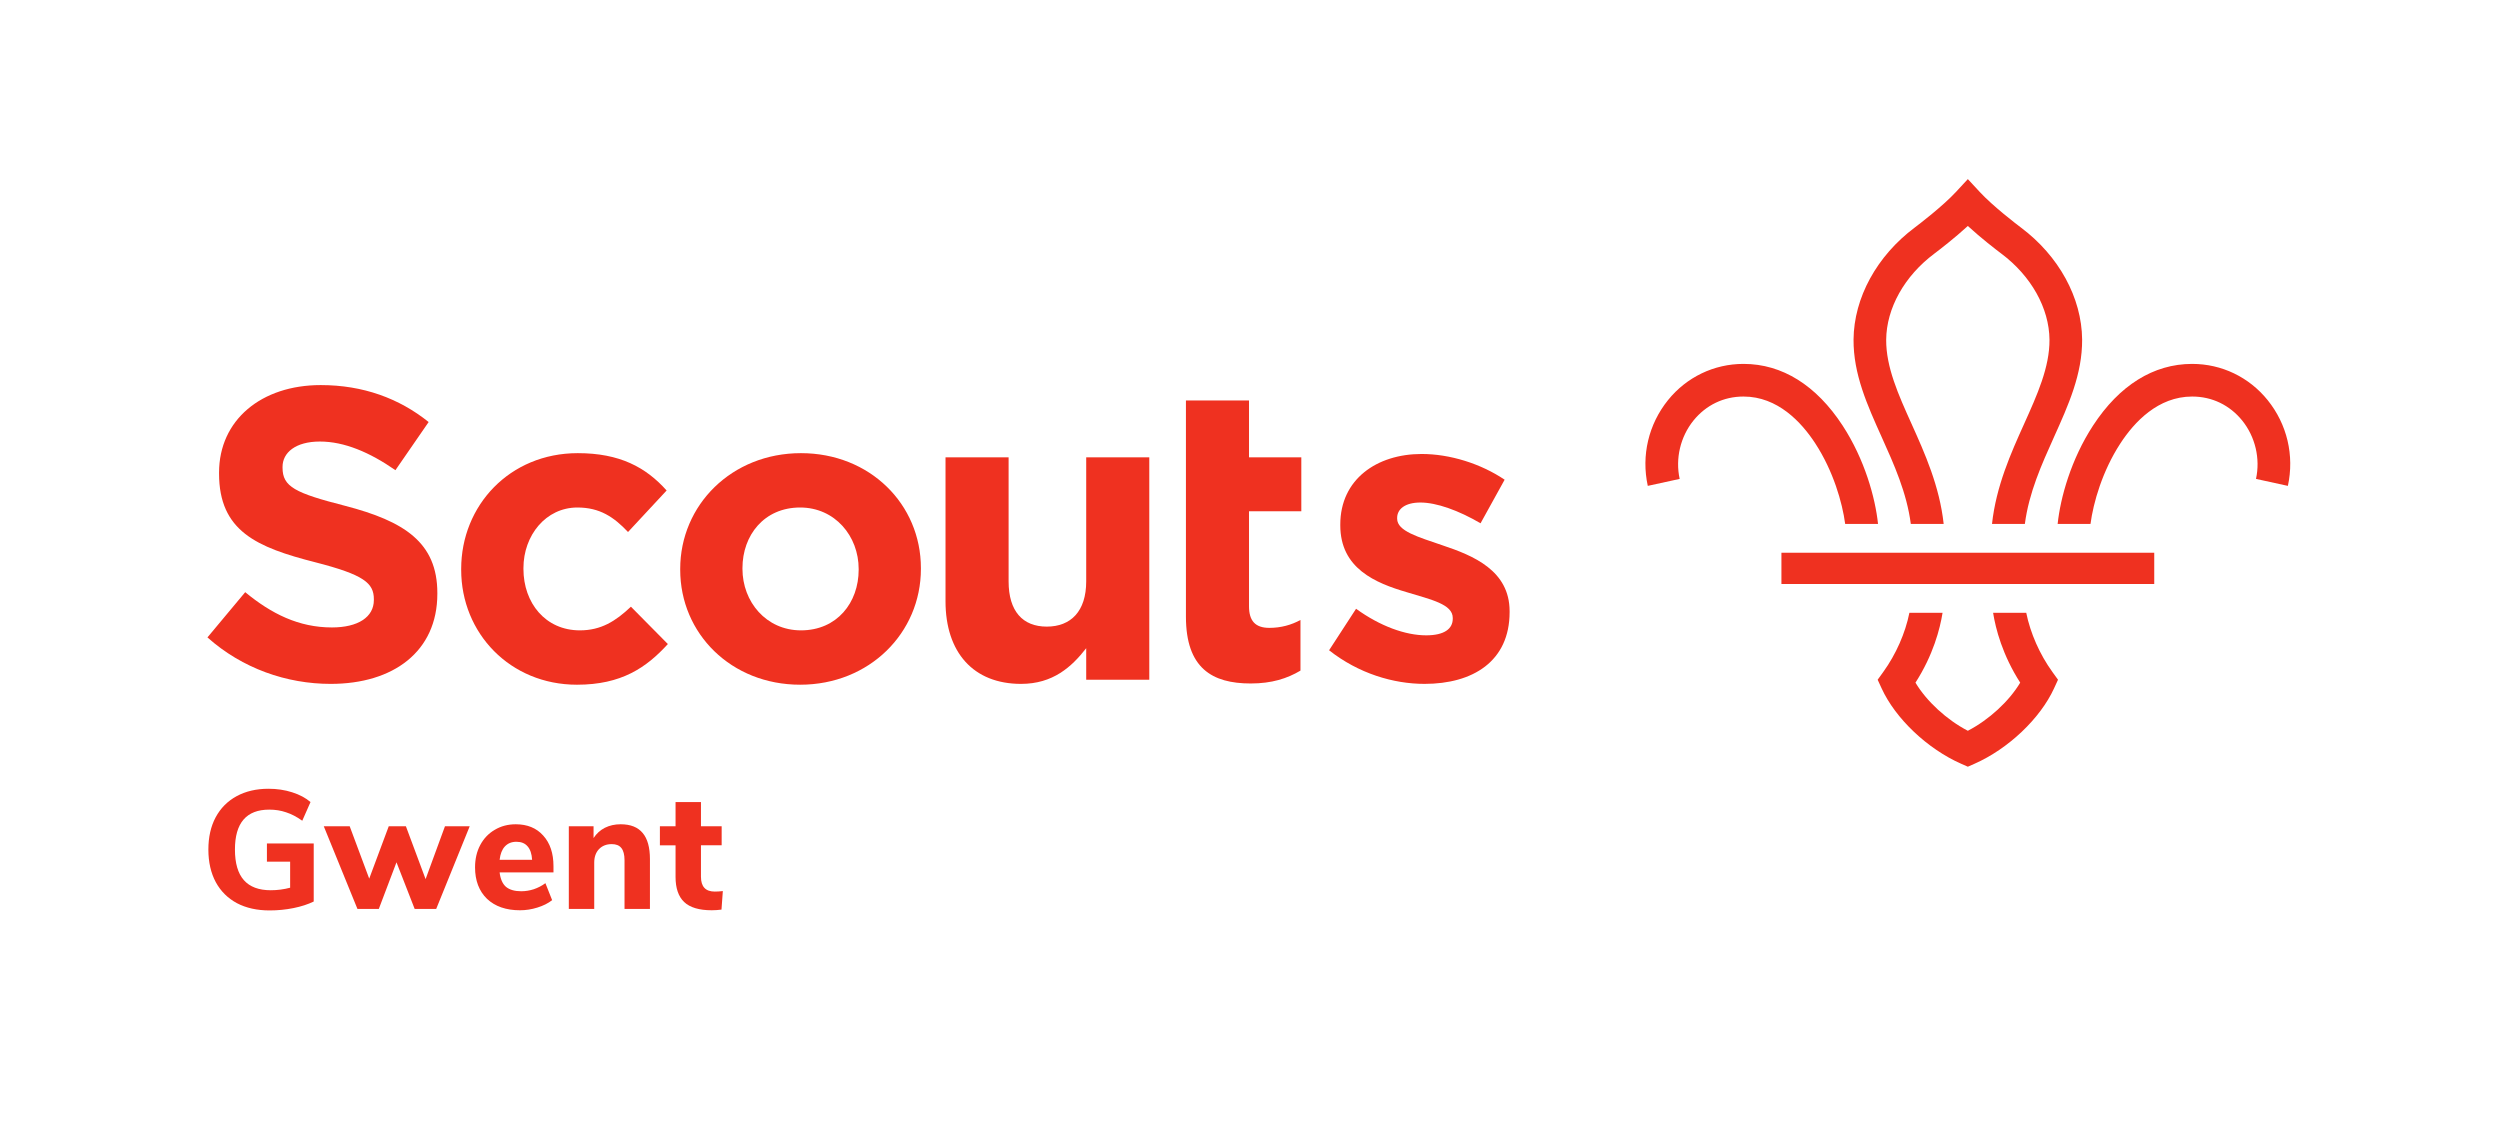 <?xml version="1.0" encoding="UTF-8" standalone="no"?>
<svg
   xmlns:dc="http://purl.org/dc/elements/1.1/"
   xmlns:cc="http://creativecommons.org/ns#"
   xmlns:rdf="http://www.w3.org/1999/02/22-rdf-syntax-ns#"
   xmlns:svg="http://www.w3.org/2000/svg"
   xmlns="http://www.w3.org/2000/svg"
   xmlns:sodipodi="http://sodipodi.sourceforge.net/DTD/sodipodi-0.dtd"
   xmlns:inkscape="http://www.inkscape.org/namespaces/inkscape"
   viewBox="0 0 415.748 188.976"
   height="188.976"
   width="415.748"
   xml:space="preserve"
   id="svg4601"
   version="1.1"
   sodipodi:docname="Gwent 2018 linear paths.svg"
   inkscape:version="0.92.3 (2405546, 2018-03-11)"><sodipodi:namedview
     pagecolor="#ffffff"
     bordercolor="#666666"
     borderopacity="1"
     objecttolerance="10"
     gridtolerance="10"
     guidetolerance="10"
     inkscape:pageopacity="0"
     inkscape:pageshadow="2"
     inkscape:window-width="2560"
     inkscape:window-height="1377"
     id="namedview59"
     showgrid="false"
     inkscape:zoom="0.72399629"
     inkscape:cx="207.87399"
     inkscape:cy="82.747607"
     inkscape:window-x="-8"
     inkscape:window-y="-8"
     inkscape:window-maximized="1"
     inkscape:current-layer="svg4601" /><defs
     id="defs4605"><clipPath
       id="clipPath4617"
       clipPathUnits="userSpaceOnUse"><path
         style="clip-rule:evenodd"
         id="path4615"
         d="m 0,5.6e-4 v 141.732 H 311.812 V 5.6e-4 Z" /></clipPath><clipPath
       id="clipPath4625"
       clipPathUnits="userSpaceOnUse"><path
         id="path4623"
         d="M 0,141.732 V 5.6e-4 h 311.812 v 141.732 z" /></clipPath><clipPath
       id="clipPath4633"
       clipPathUnits="userSpaceOnUse"><path
         id="path4631"
         d="M 0,141.732 V 0 h 311.811 v 141.732 z" /></clipPath><clipPath
       id="clipPath4643"
       clipPathUnits="userSpaceOnUse"><path
         id="path4641"
         d="M 0,0 H 311.812 V 141.732 H 0 Z" /></clipPath><clipPath
       id="clipPath4651"
       clipPathUnits="userSpaceOnUse"><path
         id="path4649"
         d="M 0,141.732 H 311.812 V 0 H 0 Z" /></clipPath><clipPath
       id="clipPath4703"
       clipPathUnits="userSpaceOnUse"><path
         id="path4701"
         d="M 0,141.732 V 5.6e-4 h 311.812 v 141.732 z" /></clipPath><clipPath
       id="clipPath4711"
       clipPathUnits="userSpaceOnUse"><path
         id="path4709"
         d="M 0,141.732 V 0 h 311.811 v 141.732 z" /></clipPath></defs><g
     id="g4611"
     transform="matrix(1.333,0,0,-1.333,0,188.976)"><g
       id="g4613"
       clip-path="url(#clipPath4617)"><g
         id="g4619"><g
           id="g4621"
           clip-path="url(#clipPath4625)"><g
             id="g4627"><g
               id="g4629"
               clip-path="url(#clipPath4633)"><g
                 id="g4635"
                 transform="translate(0,5.646e-4)"><g
                   id="g4637"><g
                     id="g4639"
                     clip-path="url(#clipPath4643)"><g
                       id="g4645"><g
                         id="g4647"
                         clip-path="url(#clipPath4651)"><g
                           id="g4653"
                           transform="translate(25.88,62.247)"><path
                             inkscape:connector-curvature="0"
                             d="m 0,0 4.711,5.643 c 3.262,-2.692 6.679,-4.401 10.82,-4.401 3.262,0 5.23,1.295 5.23,3.416 v 0.104 c 0,2.021 -1.243,3.054 -7.301,4.609 -7.301,1.863 -12.012,3.883 -12.012,11.08 v 0.102 c 0,6.576 5.281,10.926 12.686,10.926 5.28,0 9.785,-1.658 13.462,-4.61 l -4.144,-6.006 c -3.21,2.227 -6.367,3.573 -9.424,3.573 -3.052,0 -4.659,-1.397 -4.659,-3.157 v -0.105 c 0,-2.381 1.554,-3.158 7.819,-4.762 C 24.54,14.496 28.681,11.855 28.681,5.539 V 5.436 C 28.681,-1.76 23.193,-5.799 15.376,-5.799 9.888,-5.799 4.349,-3.883 0,0"
                             style="fill:#ef3120;fill-opacity:1;fill-rule:nonzero;stroke:none"
                             id="path4655" /><g
                             id="g4657"
                             transform="translate(31.655,8.438)"><path
                               inkscape:connector-curvature="0"
                               d="m 0,0 v 0.105 c 0,7.92 6.058,14.444 14.548,14.444 5.231,0 8.492,-1.76 11.082,-4.658 l -4.816,-5.18 c -1.76,1.865 -3.52,3.057 -6.316,3.057 -3.935,0 -6.731,-3.471 -6.731,-7.559 V 0.105 c 0,-4.246 2.743,-7.664 7.041,-7.664 2.641,0 4.453,1.139 6.368,2.952 l 4.608,-4.661 C 23.092,-12.217 19.986,-14.34 14.445,-14.34 6.109,-14.34 0,-7.922 0,0"
                               style="fill:#ef3120;fill-opacity:1;fill-rule:nonzero;stroke:none"
                               id="path4659" /><g
                               id="g4661"
                               transform="translate(49.588)"><path
                                 inkscape:connector-curvature="0"
                                 d="m 0,0 v 0.105 c 0,4.09 -2.951,7.663 -7.3,7.663 -4.504,0 -7.197,-3.471 -7.197,-7.559 V 0.105 c 0,-4.091 2.951,-7.664 7.3,-7.664 C -2.692,-7.559 0,-4.09 0,0 m -22.263,0 v 0.105 c 0,7.973 6.421,14.444 15.066,14.444 8.594,0 14.962,-6.367 14.962,-14.34 V 0.105 c 0,-7.974 -6.42,-14.445 -15.065,-14.445 -8.596,0 -14.963,6.367 -14.963,14.34"
                                 style="fill:#ef3120;fill-opacity:1;fill-rule:nonzero;stroke:none"
                                 id="path4663" /><g
                                 id="g4665"
                                 transform="translate(10.836,-3.934)"><path
                                   inkscape:connector-curvature="0"
                                   d="M 0,0 V 17.965 H 7.87 V 2.484 c 0,-3.728 1.76,-5.642 4.763,-5.642 3.002,0 4.918,1.914 4.918,5.642 v 15.481 h 7.87 v -27.75 h -7.87 v 3.933 C 15.738,-8.18 13.409,-10.303 9.423,-10.303 3.469,-10.303 0,-6.369 0,0"
                                   style="fill:#ef3120;fill-opacity:1;fill-rule:nonzero;stroke:none"
                                   id="path4667" /><g
                                   id="g4669"
                                   transform="translate(29.993,-1.916)"><path
                                   inkscape:connector-curvature="0"
                                   d="m 0,0 v 26.975 h 7.869 v -7.094 h 6.526 V 13.15 H 7.869 V 1.295 c 0,-1.813 0.777,-2.693 2.537,-2.693 1.448,0 2.743,0.363 3.883,0.984 V -6.73 C 12.633,-7.715 10.718,-8.336 8.076,-8.336 3.262,-8.336 0,-6.42 0,0"
                                   style="fill:#ef3120;fill-opacity:1;fill-rule:nonzero;stroke:none"
                                   id="path4671" /><g
                                   id="g4673"
                                   transform="translate(17.859,-4.193)"><path
                                   inkscape:connector-curvature="0"
                                   d="m 0,0 3.366,5.178 c 3.002,-2.176 6.16,-3.315 8.748,-3.315 2.279,0 3.315,0.828 3.315,2.071 v 0.103 c 0,1.711 -2.693,2.279 -5.748,3.211 -3.882,1.139 -8.283,2.951 -8.283,8.336 v 0.104 c 0,5.642 4.556,8.8 10.148,8.8 3.52,0 7.35,-1.189 10.355,-3.209 l -3.005,-5.437 c -2.742,1.605 -5.487,2.59 -7.506,2.59 -1.916,0 -2.899,-0.83 -2.899,-1.916 v -0.104 c 0,-1.553 2.641,-2.279 5.642,-3.314 3.884,-1.295 8.388,-3.159 8.388,-8.231 V 4.764 c 0,-6.162 -4.608,-8.957 -10.612,-8.957 C 8.025,-4.193 3.676,-2.9 0,0"
                                   style="fill:#ef3120;fill-opacity:1;fill-rule:nonzero;stroke:none"
                                   id="path4675" /><g
                                   id="g4677"
                                   transform="translate(60.655,25.809)"><path
                                   inkscape:connector-curvature="0"
                                   d="M 0,0 C 2.245,-3.441 3.376,-7.379 3.73,-10.049 H 7.829 C 7.486,-6.785 6.168,-2.004 3.411,2.225 0.131,7.253 -4.14,9.914 -8.938,9.917 h -0.03 c -3.66,0 -7.086,-1.645 -9.401,-4.514 -2.432,-3.016 -3.353,-6.917 -2.527,-10.702 l 3.978,0.869 c -0.555,2.535 0.088,5.256 1.718,7.278 1.562,1.932 3.773,2.997 6.233,2.997 h 0.021 C -4.7,5.842 -1.737,2.666 0,0"
                                   style="fill:#ef3120;fill-opacity:1;fill-rule:nonzero;stroke:none"
                                   id="path4679" /><g
                                   id="g4681"
                                   transform="translate(29.589,-28.523)"><path
                                   inkscape:connector-curvature="0"
                                   d="m 0,0 c -1.593,2.205 -2.755,4.846 -3.269,7.387 h -4.135 c 0.317,-1.985 1.161,-5.258 3.381,-8.713 -1.392,-2.328 -3.889,-4.627 -6.529,-6.002 -0.002,0 -0.003,0 -0.005,0.002 -10e-4,-0.002 -0.003,-0.002 -0.004,-0.002 -2.641,1.375 -5.137,3.674 -6.529,6.002 2.221,3.455 3.063,6.728 3.38,8.713 h -4.137 C -18.358,4.846 -19.521,2.205 -21.113,0 l -0.694,-0.961 0.495,-1.078 c 1.728,-3.772 5.719,-7.553 9.931,-9.41 l 0.818,-0.362 h 0.006 0.005 l 0.819,0.362 c 4.212,1.857 8.203,5.638 9.931,9.41 l 0.494,1.078 z"
                                   style="fill:#ef3120;fill-opacity:1;fill-rule:nonzero;stroke:none"
                                   id="path4683" /><g
                                   id="g4685"
                                   transform="translate(8.475,28.523)"><path
                                   inkscape:connector-curvature="0"
                                   d="m 0,0 c -2.245,-3.441 -3.376,-7.379 -3.729,-10.049 h -4.099 c 0.343,3.264 1.66,8.045 4.418,12.274 3.279,5.028 7.55,7.689 12.349,7.692 h 0.03 c 3.659,0 7.084,-1.645 9.399,-4.514 2.433,-3.016 3.354,-6.917 2.527,-10.702 L 16.918,-4.43 C 17.472,-1.895 16.83,0.826 15.201,2.848 13.638,4.78 11.428,5.845 8.967,5.845 H 8.946 C 4.7,5.842 1.738,2.666 0,0"
                                   style="fill:#ef3120;fill-opacity:1;fill-rule:nonzero;stroke:none"
                                   id="path4687" /><g
                                   id="g4689"
                                   transform="translate(-26.146,-10.049)"><path
                                   inkscape:connector-curvature="0"
                                   d="M 0,0 H 4.1 C 3.588,4.723 1.735,8.838 0.094,12.482 c -1.641,3.637 -3.188,7.074 -3.166,10.498 0.034,3.938 2.279,7.952 6.008,10.743 0.652,0.492 2.51,1.918 4.179,3.45 1.668,-1.532 3.526,-2.958 4.179,-3.45 3.728,-2.791 5.974,-6.805 6.008,-10.743 C 17.323,19.556 15.776,16.119 14.137,12.482 12.495,8.838 10.643,4.723 10.13,0 h 4.099 c 0.507,3.898 2.089,7.408 3.621,10.811 1.826,4.052 3.55,7.881 3.524,12.2 -0.047,5.205 -2.901,10.425 -7.638,13.968 -0.558,0.423 -3.463,2.637 -5.132,4.435 L 7.115,43.02 5.627,41.414 C 3.956,39.616 1.051,37.402 0.492,36.979 -4.242,33.436 -7.097,28.216 -7.144,23.011 -7.171,18.692 -5.446,14.863 -3.621,10.811 -2.088,7.408 -0.507,3.898 0,0"
                                   style="fill:#ef3120;fill-opacity:1;fill-rule:nonzero;stroke:none"
                                   id="path4691" /><g
                                   id="g4693"
                                   transform="translate(-238.384,-76.401)"><path
                                   inkscape:connector-curvature="0"
                                   d="m 222.243,68.905 h 46.511 v 3.902 h -46.511 z"
                                   style="fill:#ef3120;fill-opacity:1;fill-rule:nonzero;stroke:none"
                                   id="path4695" /></g></g></g></g></g></g></g></g></g></g></g></g></g></g></g></g></g></g></g></g></g></g><g
     clip-path="url(#clipPath4703)"
     id="g4699"
     transform="matrix(1.333,0,0,-1.333,0,188.976)"><g
       id="g4705"><g
         clip-path="url(#clipPath4711)"
         id="g4707"><g
   aria-label="Gwent"
   transform="matrix(1,0,0,-1,82.242,28.375)"
   style="font-variant:normal;font-weight:800;font-stretch:normal;font-size:20.995px;font-family:'Nunito Sans ExtraBold';-inkscape-font-specification:NunitoSans-ExtraBold;writing-mode:lr-tb;fill:#ef3120;fill-opacity:1;fill-rule:nonzero;stroke:none"
   id="text4715"><path
     d="m 6.928,-2.163 q 0.483,0 1.008,-0.063 L 7.768,0.084 q -0.609,0.084 -1.218,0.084 -2.351,0 -3.443,-1.029 Q 2.037,-1.89 2.037,-3.989 V -7.936 H 0.084 V -10.309 H 2.037 v -3.023 h 3.17 v 3.023 h 2.582 v 2.372 H 5.207 v 3.926 q 0,1.848 1.722,1.848 z"
     id="path910"
     inkscape:connector-curvature="0" /><path
     d="m -4.812,-10.561 q 1.848,0 2.75,1.092 0.903,1.071 0.903,3.254 V 0 h -3.17 v -6.068 q 0,-1.05 -0.399,-1.533 -0.378,-0.483 -1.197,-0.483 -0.987,0 -1.596,0.63 -0.588,0.63 -0.588,1.68 V 0 h -3.17 v -10.309 h 3.086 v 1.47 q 0.546,-0.84 1.407,-1.281 0.882,-0.441 1.974,-0.441 z"
     id="path912"
     inkscape:connector-curvature="0" /><path
     d="m -13.193,-4.556 h -6.719 q 0.147,1.239 0.798,1.806 0.672,0.546 1.89,0.546 0.798,0 1.575,-0.252 0.798,-0.273 1.449,-0.756 l 0.84,2.121 q -0.756,0.588 -1.848,0.924 -1.071,0.336 -2.163,0.336 -2.603,0 -4.115,-1.428 -1.491,-1.449 -1.491,-3.926 0,-1.575 0.651,-2.792 0.651,-1.218 1.806,-1.89 1.155,-0.693 2.624,-0.693 2.163,0 3.422,1.407 1.281,1.407 1.281,3.821 z m -4.619,-3.821 q -0.903,0 -1.449,0.588 -0.525,0.567 -0.651,1.659 h 4.052 q -0.063,-1.113 -0.567,-1.68 -0.483,-0.567 -1.386,-0.567 z"
     id="path914"
     inkscape:connector-curvature="0" /><path
     d="m -26.731,-10.309 h 3.086 L -27.823,0 h -2.687 L -32.778,-5.816 -34.983,0 h -2.666 l -4.199,-10.309 h 3.233 l 2.435,6.53 2.435,-6.53 h 2.142 l 2.456,6.593 z"
     id="path916"
     inkscape:connector-curvature="0" /><path
     d="m -43.104,-8.167 v 7.243 q -1.071,0.525 -2.519,0.819 -1.449,0.294 -2.981,0.294 -2.351,0 -4.073,-0.903 -1.722,-0.924 -2.645,-2.624 -0.924,-1.722 -0.924,-4.073 0,-2.309 0.903,-4.01 0.924,-1.722 2.624,-2.645 1.701,-0.924 3.968,-0.924 1.596,0 2.96,0.441 1.386,0.441 2.288,1.218 l -1.029,2.33 q -1.029,-0.735 -2.016,-1.05 -0.966,-0.336 -2.1,-0.336 -4.283,0 -4.283,4.976 0,2.561 1.113,3.821 1.113,1.26 3.359,1.26 1.218,0 2.414,-0.315 v -3.254 h -2.897 V -8.167 Z"
     id="path918"
     inkscape:connector-curvature="0" /></g>
</g></g></g></svg>